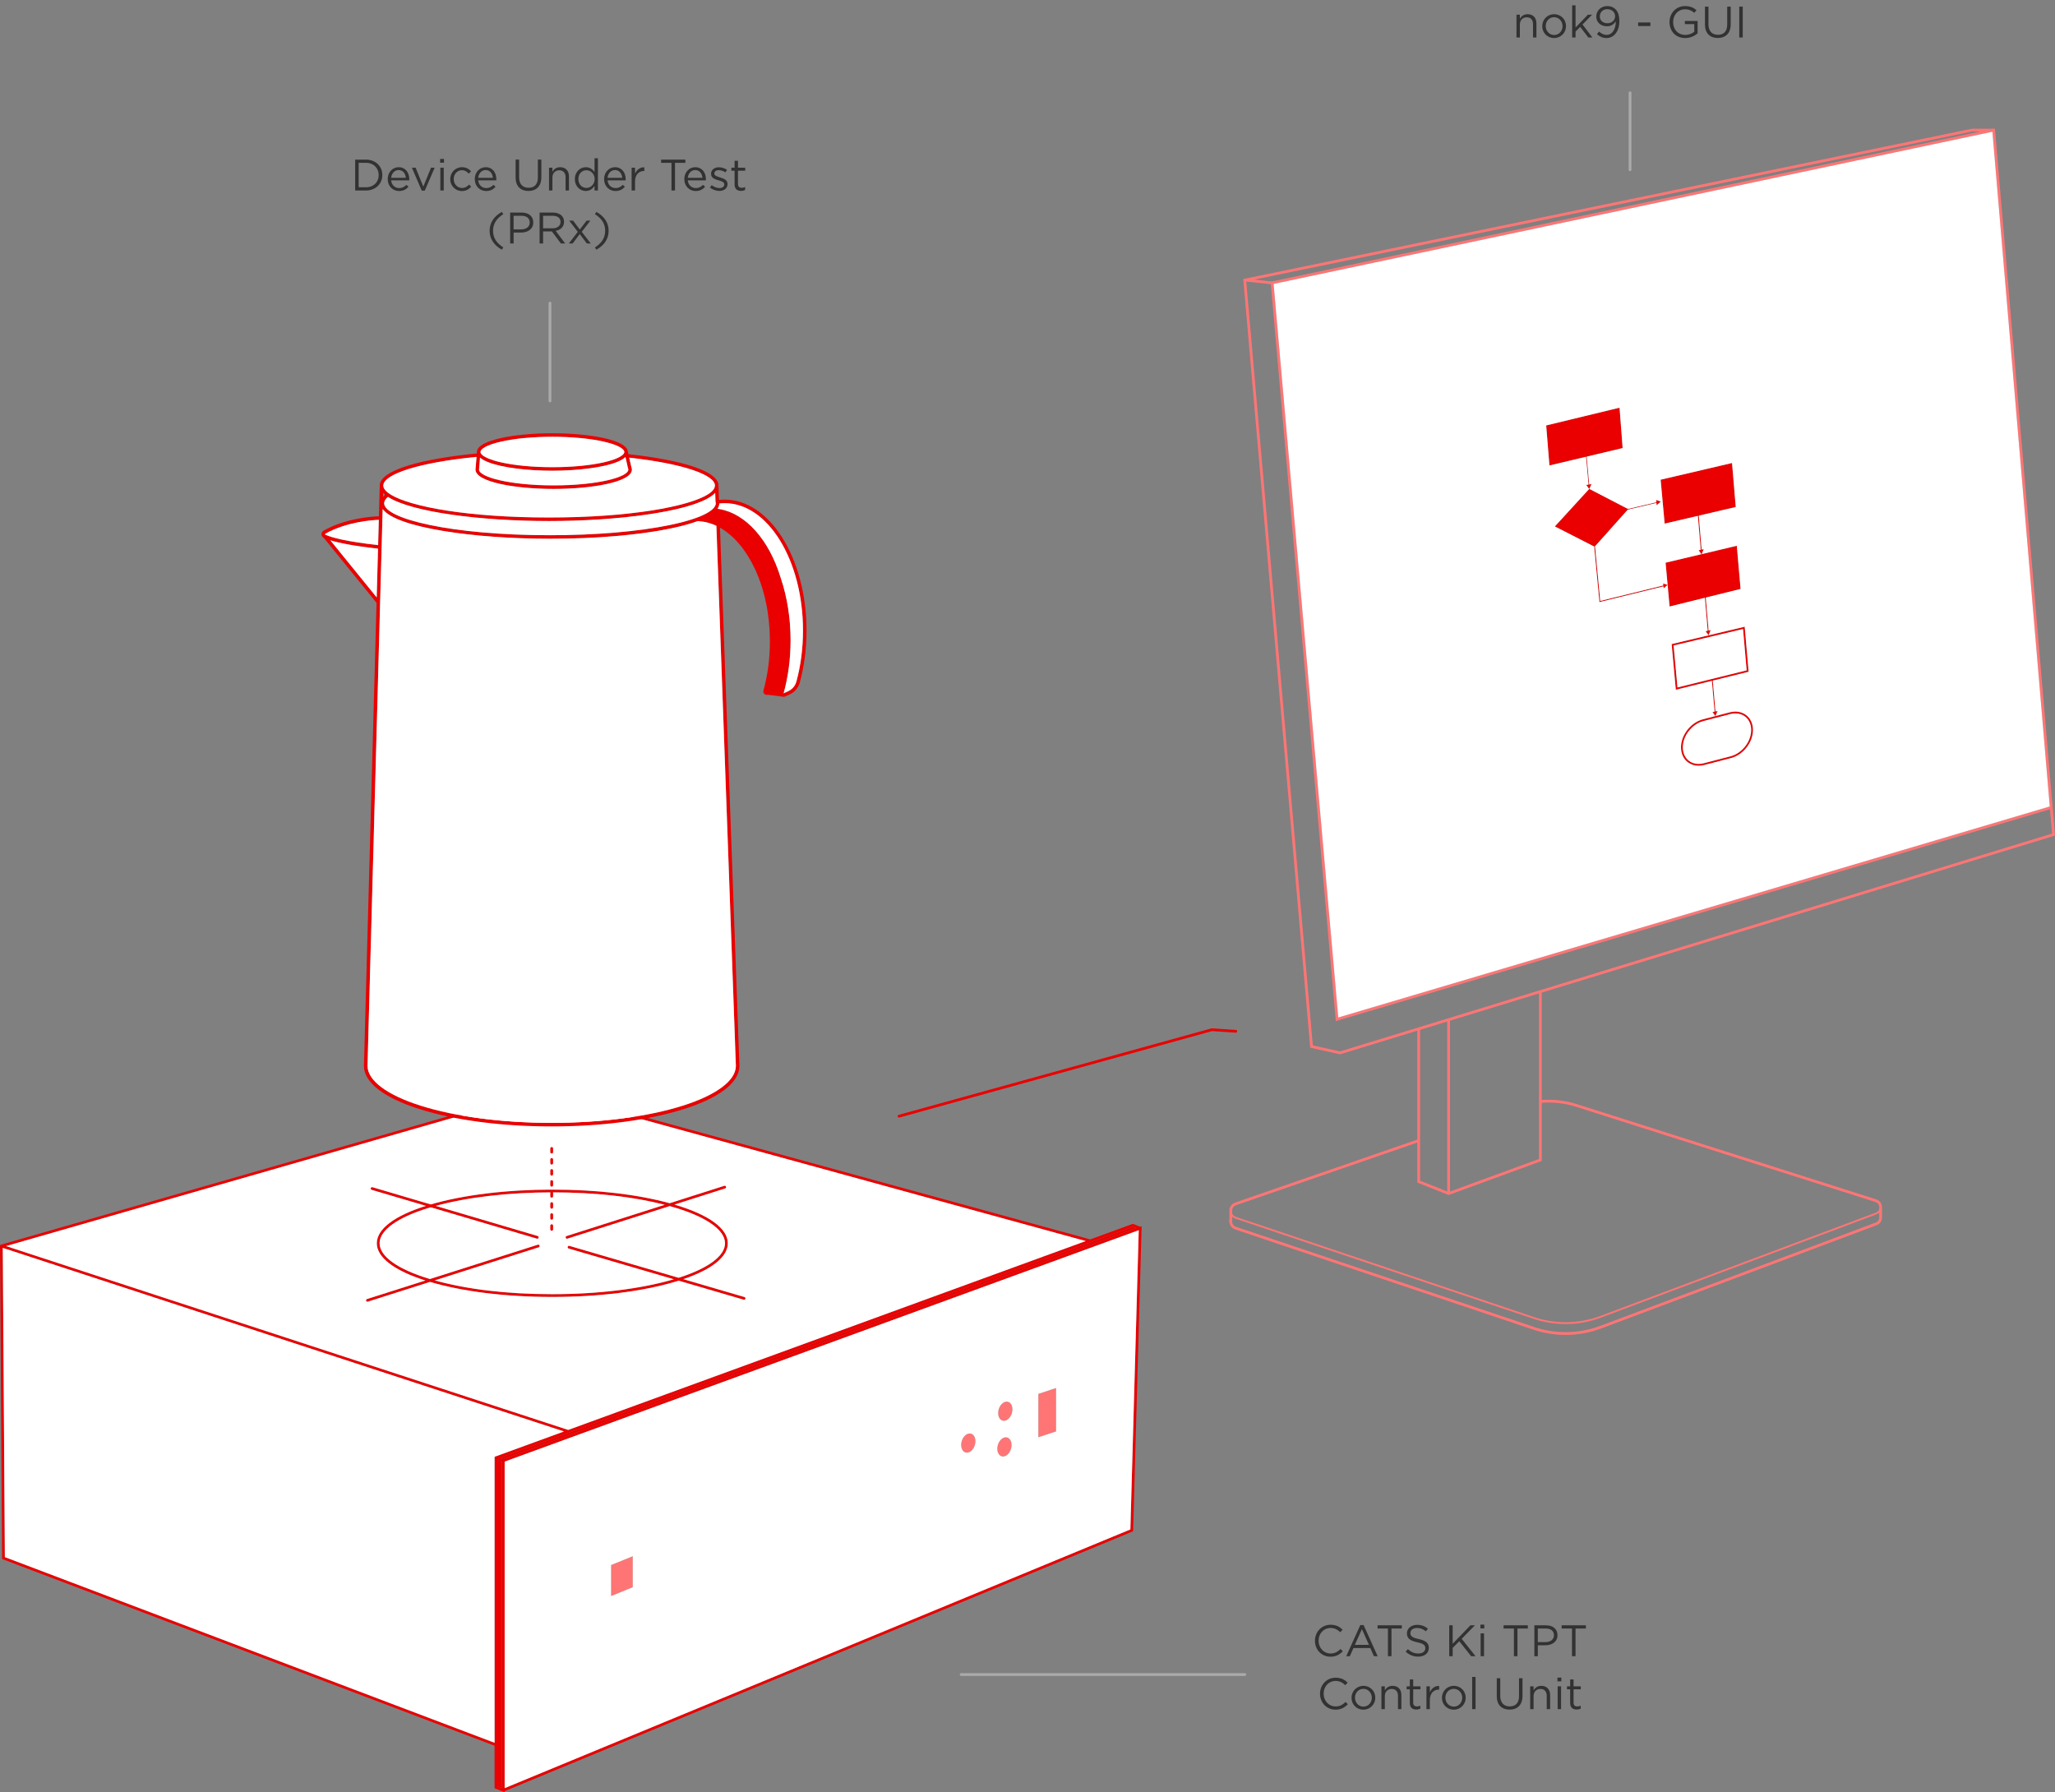 <?xml version="1.0" encoding="UTF-8"?>
<svg id="Layer_2" data-name="Layer 2" xmlns="http://www.w3.org/2000/svg" viewBox="0 0 2235.4 1949.51">
  <rect x="0" y="0" width="2235.4" height="1949.51" fill="#808080" stroke="none"/>
  <g id="Layer_1-2" data-name="Layer 1">
    <polygon points="2231.73 879.77 2229.96 880.29 1453.08 1110.71 1382.4 309.11 1382.17 306.48 1383.45 306.2 1383.47 306.2 2154.33 143 2168.36 140.03 2168.98 142.97 2167.32 143.32 1385.4 308.86 1455.75 1106.79 2229.7 877.24 2230.87 876.89 2231.73 879.77" fill="#ff7575"/>
    <rect x="1574.29" y="1108.76" width="3" height="189.5" fill="#ff7575"/>
    <polygon points="1575.78 1299.86 1541.76 1286.37 1541.76 1119.07 1544.76 1119.07 1544.76 1284.33 1575.82 1296.65 1674.11 1260.73 1674.11 1078.59 1677.11 1078.59 1677.11 1262.83 1575.78 1299.86" fill="#ff7575"/>
    <path d="M2045.68,1314c.41-3.26-1.37-6.75-5.27-7.98l-325.42-103.5c-12.76-4.07-26.17-5.52-39.38-4.36" fill="none" stroke="#ff7575" stroke-miterlimit="10" stroke-width="3"/>
    <path d="M2045.68,1314v11.24c-.29,2.54-1.91,4.95-4.89,6.08l-299.68,112.36c-23.27,8.73-49.06,9.17-72.64,1.24l-324.11-108.91c-3.12-1.05-4.95-3.41-5.49-6-.23-1.08-.23-2.21,0-3.29" fill="none" stroke="#ff7575" stroke-miterlimit="10" stroke-width="3"/>
    <path d="M1338.87,1315.42c-.23,1.08-.23,2.21,0,3.29.31,1.48,1.03,2.88,2.18,4,.86.86,1.97,1.55,3.3,2l324.11,108.91c23.58,7.92,49.37,7.48,72.64-1.24l299.68-112.37c.87-.33,1.62-.77,2.27-1.29,1.53-1.24,2.4-2.95,2.63-4.73" fill="none" stroke="#ff7575" stroke-miterlimit="10" stroke-width="2"/>
    <polygon points="1765.09 487.39 1726.02 496.68 1725.28 496.86 1685.46 506.33 1681.92 462.78 1761.73 443.46 1765.09 487.39" fill="#ea0000"/>
    <polygon points="1888.12 551.51 1847.92 560.9 1846.93 561.14 1810.79 569.58 1806.42 521.8 1884.1 503.64 1888.12 551.51" fill="#ea0000"/>
    <polygon points="1893.38 640.64 1855.52 650 1854.53 650.24 1816.15 659.73 1811.79 612.08 1850.74 602.83 1851.11 602.74 1889.27 593.67 1893.38 640.64" fill="#ea0000"/>
    <path d="M1897.85,681.74l-79.45,18.87,4.54,49.67,39.22-9.69.99-.24,38.99-9.63-4.29-48.98ZM1824.72,747.78l-4.17-45.63,75.51-17.93,3.94,44.97-75.28,18.59Z" fill="#ea0000"/>
    <polygon points="1771.2 553.78 1770.61 554.44 1734.62 594.76 1734.61 594.76 1691.35 572.64 1728.7 531.85 1728.78 531.76 1728.85 531.8 1770.87 553.61 1771.2 553.78" fill="#ea0000"/>
    <path d="M1899.41,777.82c-4.82-3.65-11.16-4.71-17.85-2.97l-15.52,4.03-.07.02-13.54,3.52c-13.43,3.49-24.13,17.4-23.86,31.01.14,6.61,2.79,12.21,7.48,15.76,3.3,2.5,7.32,3.78,11.67,3.78,2,0,4.07-.27,6.18-.82l29.13-7.56c13.43-3.49,24.13-17.4,23.86-31.02-.14-6.61-2.79-12.2-7.48-15.75ZM1882.53,822.65l-29.13,7.57c-6.09,1.58-11.82.65-16.14-2.62-4.19-3.18-6.57-8.22-6.69-14.21-.26-12.74,9.78-25.77,22.36-29.03l29.13-7.57c1.94-.5,3.84-.75,5.67-.75,3.92,0,7.52,1.14,10.47,3.37,4.19,3.18,6.57,8.22,6.69,14.2.26,12.75-9.78,25.77-22.36,29.04Z" fill="#ea0000"/>
    <g>
      <polygon points="1728.79 527.83 1728.05 527.89 1727.98 527.09 1725.28 496.86 1725.22 496.2 1725.97 496.14 1726.02 496.68 1728.71 526.97 1728.79 527.83" fill="#ea0000"/>
      <polygon points="1731.21 526.54 1728.85 531.8 1728.78 531.96 1728.7 531.85 1725.48 527.52 1727.98 527.09 1728.71 526.97 1731.21 526.54" fill="#ea0000"/>
    </g>
    <g>
      <polygon points="1802.7 546.89 1801.84 547.09 1770.61 554.44 1770.07 554.57 1769.9 553.84 1770.87 553.61 1801.77 546.34 1802.53 546.16 1802.7 546.89" fill="#ea0000"/>
      <polygon points="1806.62 545.58 1802.07 549.65 1801.84 547.09 1801.77 546.34 1801.54 543.79 1806.62 545.58" fill="#ea0000"/>
    </g>
    <g>
      <polygon points="1810.3 637.64 1809.47 637.84 1739.85 654.94 1734.13 594.8 1734.61 594.76 1734.62 594.76 1735.13 594.71 1740.73 653.69 1809.35 636.84 1810.06 636.67 1810.3 637.64" fill="#ea0000"/>
      <polygon points="1813.99 636.22 1809.71 640.04 1809.47 637.84 1809.35 636.84 1809.11 634.65 1813.99 636.22" fill="#ea0000"/>
    </g>
    <g>
      <polygon points="1851.09 598.78 1850.09 598.86 1850.02 598.05 1846.93 561.14 1846.77 559.23 1847.77 559.15 1847.92 560.9 1851.01 597.84 1851.09 598.78" fill="#ea0000"/>
      <polygon points="1853.28 597.35 1851.11 602.74 1850.95 603.13 1850.74 602.83 1847.75 598.54 1850.02 598.05 1851.01 597.84 1853.28 597.35" fill="#ea0000"/>
    </g>
    <g>
      <polygon points="1858.68 686.79 1857.68 686.88 1857.61 686.08 1854.53 650.24 1854.36 648.21 1855.36 648.12 1855.52 650 1858.6 685.88 1858.68 686.79" fill="#ea0000"/>
      <polygon points="1860.87 685.4 1858.54 691.04 1855.34 686.56 1857.61 686.08 1858.6 685.88 1860.87 685.4" fill="#ea0000"/>
    </g>
    <g>
      <polygon points="1866.15 774.77 1865.15 774.85 1865.09 774.07 1865.08 774 1862.16 740.59 1862.07 739.51 1863.07 739.42 1863.15 740.35 1866.07 773.86 1866.15 774.77" fill="#ea0000"/>
      <polygon points="1868.34 773.39 1866.04 778.88 1866.01 778.96 1865.97 778.9 1862.81 774.54 1865.09 774.07 1866.07 773.86 1868.34 773.39" fill="#ea0000"/>
    </g>
    <g>
      <path d="M2170.04,140h-25l-791.34,163.26-1.3.27,72.86,836.09,32.44,7.2,84.06-25.72,3-.91,29.53-9.04,3-.92,96.82-29.62,3-.91,557.13-170.45,1.16-.36-65.36-768.89ZM1457.57,1143.72l-29.51-6.56-72.41-830.95-.03-.29,8.64-1.79h.02l781.06-161.13h21.95l.03.32,62.38,733.92.26,3.05,2.25,26.44-774.64,236.99Z" fill="#ff7575"/>
      <path d="M2167.32,143.32l-781.92,165.54,70.35,797.93,773.95-229.55-62.38-733.92ZM1809.71,640.04l-.24-2.2-69.62,17.1-5.72-60.14.48-.04-43.26-22.12,37.35-40.79-3.22-4.33,2.5-.43-2.7-30.23-39.82,9.47-3.54-43.55,79.81-19.32,3.36,43.93-39.07,9.29,2.69,30.29,2.5-.43-2.36,5.26,42.02,21.81,30.9-7.27-.23-2.55,5.08,1.79-4.55,4.07-.23-2.56-31.23,7.35-35.99,40.32.51-.05,5.6,58.98,68.62-16.85-.24-2.19,4.88,1.57-4.28,3.82ZM1811.79,612.08l38.95-9.25-2.99-4.29,2.27-.49-3.09-36.91-36.14,8.44-4.37-47.78,77.68-18.16,4.02,47.87-40.2,9.39,3.09,36.94,2.27-.49-2.17,5.39,38.16-9.07,4.11,46.97-37.86,9.36,3.08,35.88,2.27-.48-2.33,5.64-3.2-4.48,2.27-.48-3.08-35.84-38.38,9.49-4.36-47.65ZM1883.03,824.59l-29.13,7.56c-2.11.55-4.18.82-6.18.82-4.35,0-8.37-1.28-11.67-3.78-4.69-3.55-7.34-9.15-7.48-15.76-.27-13.61,10.43-27.52,23.86-31.01l13.54-3.52-3.16-4.36,2.28-.47v-.07s-2.93-33.41-2.93-33.41l-39.22,9.69-4.54-49.67,79.45-18.87,4.29,48.98-38.99,9.63,2.92,33.51,2.27-.47-2.3,5.49,15.52-4.03c6.69-1.74,13.03-.68,17.85,2.97,4.69,3.55,7.34,9.14,7.48,15.75.27,13.62-10.43,27.53-23.86,31.02Z" fill="#fff"/>
      <path d="M1904.89,793.61c.26,12.75-9.78,25.77-22.36,29.04l-29.13,7.57c-6.09,1.58-11.82.65-16.14-2.62-4.19-3.18-6.57-8.22-6.69-14.21-.26-12.74,9.78-25.77,22.36-29.03l29.13-7.57c1.94-.5,3.84-.75,5.67-.75,3.92,0,7.52,1.14,10.47,3.37,4.19,3.18,6.57,8.22,6.69,14.2Z" fill="#fff"/>
      <polygon points="1900 729.19 1824.72 747.78 1820.55 702.15 1896.06 684.22 1900 729.19" fill="#fff"/>
    </g>
    <path d="M1338.87,1330v-14.58c.53-2.57,2.32-4.91,5.42-5.98l198.97-68.76" fill="none" stroke="#ff7575" stroke-miterlimit="10" stroke-width="3"/>
    <rect x="1368.19" y="292.03" width="3" height="28.38" transform="translate(918.13 1635.1) rotate(-83.83)" fill="#ff7575"/>
    <polygon points="1148.78 1509.82 1148.78 1557.05 1129.5 1563.44 1129.5 1516.2 1148.78 1509.82" fill="#ff7575"/>
    <polygon points="688.31 1692.82 688.31 1726.52 664.76 1736.1 664.76 1702.39 688.31 1692.82" fill="#ff7575"/>
    <path d="M1101.32,1533.02c0,5.66-3.48,11.16-7.76,12.29-4.29,1.13-7.77-2.55-7.77-8.2s3.48-11.16,7.77-12.29c4.28-1.13,7.76,2.54,7.76,8.2Z" fill="#ff7575"/>
    <path d="M1061.06,1567.69c0,5.65-3.47,11.16-7.76,12.28-4.29,1.13-7.77-2.54-7.77-8.2s3.48-11.16,7.77-12.29c4.29-1.12,7.76,2.55,7.76,8.21Z" fill="#ff7575"/>
    <path d="M1100.38,1571.84c0,5.66-3.48,11.16-7.77,12.29s-7.76-2.54-7.76-8.2,3.47-11.16,7.76-12.29c4.29-1.13,7.77,2.54,7.77,8.2Z" fill="#ff7575"/>
    <path d="M735.14,1310.73c-.49-.15-.98-.29-1.48-.43-1.72-.51-3.46-1.01-5.23-1.49-35.03-9.56-80-14.8-127.63-14.8s-96.6,5.71-132.26,16.11c-.7.2-1.4.4-2.09.61-1.06.32-2.11.64-3.14.97-34.47,10.84-53.4,25.23-53.4,40.68s18.7,29.67,52.78,40.49c1.23.39,2.49.78,3.76,1.16.43.13.85.25,1.28.38,35.76,10.55,82.94,16.35,133.07,16.35s98.44-5.94,134.34-16.73c1.04-.31,2.07-.63,3.09-.95,1.73-.54,3.42-1.09,5.06-1.65,31.29-10.63,48.39-24.37,48.39-39.05,0-15.91-20.08-30.7-56.54-41.65ZM738.21,1389.95c-1.29.4-2.6.81-3.93,1.21-.43.13-.86.26-1.3.38-35.48,10.46-82.35,16.22-132.18,16.22s-92.98-5.31-127.9-14.99c-1.76-.49-3.5-.99-5.2-1.5-.13-.03-.25-.07-.38-.11-34.58-10.38-54.41-24.51-54.41-38.78s19.83-28.39,54.41-38.77c.41-.12.83-.25,1.24-.36,1.77-.53,3.56-1.04,5.38-1.54,34.78-9.5,79.48-14.7,126.86-14.7s88.22,4.76,122.3,13.5c1.83.46,3.62.94,5.39,1.43,1.96.54,3.89,1.1,5.79,1.67,34.57,10.38,54.4,24.51,54.4,38.77s-18.33,27.31-50.47,37.57Z" fill="#ea0000"/>
    <path d="M586,1356.78l-113.1,35.99-5.17,1.64-67.61,21.51c-.15.05-.3.07-.45.07-.64,0-1.23-.41-1.43-1.04-.25-.8.19-1.64.98-1.89l63.47-20.19,5.01-1.6,117.39-37.35c.78-.25,1.63.19,1.88.98.25.79-.18,1.63-.97,1.88Z" fill="#ea0000"/>
    <path d="M788.82,1292.73l-55.16,17.57-5.17,1.64-111.25,35.43c-.15.04-.3.07-.45.07-.64,0-1.23-.41-1.43-1.05-.25-.79.18-1.63.97-1.88l106.77-34,5.33-1.7,59.48-18.94c.79-.25,1.63.18,1.88.97.25.79-.18,1.64-.97,1.89Z" fill="#ea0000"/>
    <path d="M585.93,1346.36c-.2.65-.79,1.08-1.44,1.08-.14,0-.28-.02-.43-.07l-115.5-34.12-5.25-1.55-58.99-17.43c-.8-.24-1.25-1.07-1.01-1.87.23-.79,1.07-1.24,1.86-1.01l63.37,18.73,5.4,1.59,110.97,32.79c.8.23,1.25,1.07,1.02,1.86Z" fill="#ea0000"/>
    <path d="M810.86,1412.74c-.19.66-.79,1.08-1.43,1.08-.14,0-.29-.02-.43-.06l-70.77-20.68-5.25-1.54-114.44-33.44c-.8-.23-1.26-1.07-1.02-1.86.23-.8,1.06-1.25,1.86-1.02l118.83,34.73,5.08,1.48,66.56,19.45c.79.23,1.25,1.07,1.01,1.86Z" fill="#ea0000"/>
    <path d="M1240.3,1334.39l-7.97-3.14-46.43,16.94-595.25-163.31-.42-.1L1.23,1353.87l-1.09.35-.02,1.1v.04h-.12l2.31,340.47,535.69,203.1v46.25l10.97,4.33v-1.2l682.69-282.26.9-.37,9.28-331.85-1.54.56ZM590.27,1187.88l590.77,162.09-562.96,205.45L6.61,1355.44l583.66-167.56ZM538,1584.64v311.09L5.29,1693.76l-2.28-336.34,610.51,199.66-74.53,27.2-.99.36ZM545.97,1945.1l-4.97-1.96v-355.24l4.97,1.96v355.24ZM547.5,1587.23l-3.77-1.49,688.56-251.29,3.76,1.49-688.55,251.29ZM1229.62,1663.65l-680.65,281.41v-355.17l689.75-251.73-9.1,325.49Z" fill="#ea0000"/>
    <polygon points="1236.05 1335.94 547.5 1587.23 543.73 1585.74 1232.29 1334.45 1236.05 1335.94" fill="#ea0000"/>
    <polygon points="545.97 1589.86 545.97 1945.1 541 1943.14 541 1587.9 545.97 1589.86" fill="#ea0000"/>
    <path d="M548.97,1589.89v355.17l680.65-281.41,9.1-325.49-689.75,251.73ZM688.31,1726.52l-23.55,9.58v-33.71l23.55-9.57v33.7ZM1053.3,1579.97c-4.29,1.13-7.77-2.54-7.77-8.2s3.48-11.16,7.77-12.29c4.29-1.12,7.76,2.55,7.76,8.21s-3.47,11.16-7.76,12.28ZM1092.61,1584.13c-4.29,1.13-7.76-2.54-7.76-8.2s3.47-11.16,7.76-12.29c4.29-1.13,7.77,2.54,7.77,8.2s-3.48,11.16-7.77,12.29ZM1093.56,1545.31c-4.29,1.13-7.77-2.55-7.77-8.2s3.48-11.16,7.77-12.29c4.28-1.13,7.76,2.54,7.76,8.2s-3.48,11.16-7.76,12.29ZM1148.78,1557.05l-19.28,6.39v-47.24l19.28-6.38v47.23Z" fill="#fff"/>
    <polygon points="613.52 1557.08 538.99 1584.28 538 1584.64 538 1895.73 5.29 1693.76 3.01 1357.42 613.52 1557.08" fill="#fff"/>
    <path d="M590.27,1187.88L6.61,1355.44l611.47,199.98,562.96-205.45-590.77-162.09ZM809.43,1413.82c-.14,0-.29-.02-.43-.06l-70.77-20.68c-1.02.32-2.05.64-3.09.95-35.9,10.79-83.61,16.73-134.34,16.73s-97.31-5.8-133.07-16.35l-67.61,21.51c-.15.05-.3.07-.45.07-.64,0-1.23-.41-1.43-1.04-.25-.8.19-1.64.98-1.89l63.47-20.19c-34.08-10.82-52.78-25.14-52.78-40.49s18.93-29.84,53.4-40.68l-58.99-17.43c-.8-.24-1.25-1.07-1.01-1.87.23-.79,1.07-1.24,1.86-1.01l63.37,18.73c35.66-10.4,82.51-16.11,132.26-16.11s92.6,5.24,127.63,14.8l59.48-18.94c.79-.25,1.63.18,1.88.97.25.79-.18,1.64-.97,1.89l-55.16,17.57c.5.14.99.28,1.48.43,36.46,10.95,56.54,25.74,56.54,41.65,0,14.68-17.1,28.42-48.39,39.05l66.56,19.45c.79.23,1.25,1.07,1.01,1.86-.19.66-.79,1.08-1.43,1.08Z" fill="#fff"/>
    <path d="M788.68,1352.38c0,13.72-18.33,27.31-50.47,37.57l-118.83-34.73c-.8-.23-1.63.22-1.86,1.02-.24.79.22,1.63,1.02,1.86l114.44,33.44c-35.48,10.46-82.35,16.22-132.18,16.22s-92.98-5.31-127.9-14.99l113.1-35.99c.79-.25,1.22-1.09.97-1.88-.25-.79-1.1-1.23-1.88-.98l-117.39,37.35c-.13-.03-.25-.07-.38-.11-34.58-10.38-54.41-24.51-54.41-38.78s19.83-28.39,54.41-38.77c.41-.12.83-.25,1.24-.36l115.5,34.12c.15.05.29.07.43.07.65,0,1.24-.43,1.44-1.08.23-.79-.22-1.63-1.02-1.86l-110.97-32.79c34.78-9.5,79.48-14.7,126.86-14.7s88.22,4.76,122.3,13.5l-106.77,34c-.79.25-1.22,1.09-.97,1.88.2.64.79,1.05,1.43,1.05.15,0,.3-.03.45-.07l111.25-35.43c1.96.54,3.89,1.1,5.79,1.67,34.57,10.38,54.4,24.51,54.4,38.77Z" fill="#fff"/>
    <path d="M680.34,497.13c-.09.08-.18.17-.27.26.12.01.22.03.33.04l-.06-.29Z" fill="#ea0000"/>
    <polygon points="413.04 653.87 410.07 656.29 409.62 655.73 409.78 649.85 413.04 653.87" fill="#ea0000"/>
    <path d="M778.47,546.06h-.13v-.45c.03.12.06.23.09.32.01.05.03.09.04.13Z" fill="#ea0000"/>
    <g>
      <path d="M354.68,581.98c-.28-.12-.55-.24-.79-.35-.26-.12-.32-.33-.33-.5,0-.09.01-.24.13-.38l1,1.23Z" fill="#ea0000"/>
      <polygon points="413.04 653.87 410.07 656.29 409.62 655.73 409.78 649.85 413.04 653.87" fill="#ea0000"/>
    </g>
    <g>
      <path d="M788.3,543.46c-2.07,0-4.15.12-6.2.35l-.56-15.62v-.06c-.12-16.24-42.59-28.08-97.97-34.09l-.6-2.63c-.54-13.07-42.54-20.13-82.08-20.13s-81.77,7.08-82.09,20.22v.17s-.14,1.6-.14,1.6c-59.04,5.72-105.47,17.89-105.56,34.87v.05l-.91,33.4c-7.54.24-36.07,2.05-60.22,15.67-1.46.82-2.32,2.37-2.24,4.05.06,1.66,1.05,3.12,2.55,3.83h.01l57.34,70.61.15-5.88-50.43-62.12c9.01,2.78,24.69,6.06,51.87,9.07l-1.45,53.05,3.26,4.02-2.97,2.42-.45-.56-13.68,502.58-.03.99v.12c0,17.98,21.51,34.68,60.59,47.02,38.39,12.13,89.39,18.81,143.61,18.81s105.23-6.68,143.62-18.81c39.07-12.34,60.59-29.04,60.59-47.02v-.12l-.05-1.33v-.23s-11.72-324.44-11.72-324.44l-9.37-259.34c14.97,8.4,28.39,24.19,38.02,44.84,10.67,22.87,16.3,50.14,16.3,78.89,0,18.62-2.37,36.61-7.03,53.47-.37,1.42.09,2.88,1.2,3.83.69.58,1.54.88,2.41.88.36,0,.72-.05,1.08-.15l15.92,2.01h.01c.42.15.86.23,1.31.23.54,0,1.08-.13,1.6-.35l4.94-2.24c5.51-2.48,9.57-7.27,11.13-13.11,4.8-17.84,7.25-36.83,7.25-56.42,0-78.52-39.94-142.39-89.02-142.39ZM411.33,592.95c-35.84-3.97-50.72-8.44-56.65-10.97-.28-.12-.55-.24-.79-.35-.26-.12-.32-.33-.33-.5,0-.09.01-.24.13-.38.04-.05.1-.1.18-.15,22.87-12.92,50.67-14.87,58.22-15.16l-.76,27.52ZM778.07,538.55l.26,7.06c.04.12.08.23.1.32.01.05.03.09.04.13.03.1.04.19.05.23.08.42.12.81.12,1.17,0,.38-.04.79-.14,1.22-.35,1.6-1.4,3.27-3.11,4.92-.4.38-.81.77-1.27,1.14-2.97,2.43-7.3,4.83-12.87,7.09l-.68.28c-6.22,2.48-13.91,4.84-22.86,6.99-2.57.63-5.38,1.26-8.57,1.92-34.56,7.2-81.05,11.18-130.89,11.18-107.89,0-180.38-17.97-180.38-34.74,0-2.27,1.4-4.6,4.15-6.97,25.47,16.67,101.41,26.28,175.3,26.28s151.93-9.87,176.32-26.97c1.14-.78,2.16-1.6,3.07-2.43.45-.42.87-.83,1.27-1.26l.09,2.45ZM522.63,491.66c0-2.96,5.78-7.45,22-11.18,15.01-3.46,34.98-5.37,56.26-5.37s41.24,1.91,56.25,5.37c16.22,3.73,22,8.22,22,11.18,0,.56-.22,1.19-.67,1.86-.7,1.02-2.01,2.14-4.02,3.3-.81.47-1.73.95-2.79,1.41-1.6.74-3.5,1.47-5.71,2.19-2.51.83-5.43,1.63-8.81,2.42-15.01,3.46-34.98,5.35-56.25,5.35s-41.26-1.9-56.26-5.35c-2.8-.64-5.29-1.32-7.49-2-2.2-.69-4.11-1.37-5.76-2.05-2.05-.85-3.69-1.7-4.97-2.54-1.88-1.19-3-2.36-3.48-3.39-.18-.37-.27-.73-.29-1.06v-.14ZM521.09,510.79c0-.18.01-.35.05-.53l.53-6.57.47-5.89c1.2,1.02,2.71,2.01,4.49,2.95,1.37.73,2.89,1.42,4.57,2.06,15.47,6.04,43.13,9.22,69.68,9.22s55.82-3.37,71-9.76c1.66-.7,3.17-1.43,4.51-2.22,1.45-.85,2.69-1.74,3.68-2.68.09-.09.18-.18.27-.26l.06.29,1.23,5.38,1.47,6.44c.27.51.4,1.04.4,1.55,0,.05,0,.12-.01.17-.44,8.11-33.66,17.04-81.19,17.04s-80.79-8.96-81.21-17.06v-.15ZM416.94,528.18c0-12.24,38.61-25.12,101.43-31.18l-1.04,12.83-.06.81s-.01.1-.01.15c0,13.68,43.82,21.05,85.05,21.05s85.05-7.38,85.05-21.05c0-.87-.18-1.73-.54-2.55l-2.37-10.4c57.98,6.35,93.26,18.62,93.26,30.33v.06c-.03,2.28-1.4,4.6-4.02,6.88-.93.82-2.05,1.64-3.3,2.43-20.94,13.47-85.28,25.37-173.06,25.37s-150.25-11.56-172.12-24.78c-1.28-.77-2.42-1.55-3.41-2.33-3.16-2.51-4.83-5.06-4.85-7.58v-.05ZM416.72,536.17c.63.68,1.34,1.34,2.14,2-.87.81-1.63,1.61-2.25,2.45l.12-4.44ZM788.47,826.32l11.52,319.31.45,12.52c.04.42.05.83.05,1.25v.06c-.05,15.9-21.15,31.68-57.9,43.29-38.03,12.01-88.62,18.63-142.47,18.63s-104.42-6.62-142.45-18.63c-36.76-11.61-57.85-27.39-57.9-43.31v-.05l.03-.96.35-12.61,16.11-592.09c14.65,20.33,99.61,32.29,182.01,32.29,50.09,0,96.87-4,131.68-11.26,3.23-.69,6.07-1.33,8.67-1.96,7.72-1.84,14.55-3.87,20.33-5.98l2.15.17c1.63.15,3.27.36,4.85.64,4.48.81,8.96,2.24,13.33,4.3l9.19,254.37ZM866.36,741.27c-1.27,4.72-4.55,8.58-9,10.6l-4.94,2.27c5.02-18.22,7.57-37.62,7.57-57.63,0-23.66-3.69-47.08-10.68-67.71,0-.03-.01-.08-.04-.13,0-.04-.01-.06-.04-.1-.03-.1-.06-.19-.09-.29-12.66-41.39-38.11-69.75-66.68-74.54-.52-.09-1.05-.17-1.57-.24-.13-.03-.24-.04-.37-.05.87-1.29,1.45-2.61,1.74-3.94.01-.09.04-.12.05-.17v-.1c.1-.54.15-1.08.17-1.59,1.92-.23,3.87-.33,5.83-.33,46.97,0,85.18,62.15,85.18,138.55,0,19.26-2.39,37.9-7.12,55.42Z" fill="#ea0000"/>
      <path d="M873.48,685.85c0,19.26-2.39,37.9-7.12,55.42-1.27,4.72-4.55,8.58-9,10.6l-4.94,2.27c5.02-18.22,7.57-37.62,7.57-57.63,0-23.66-3.69-47.08-10.68-67.71,0-.03-.01-.08-.04-.13,0-.04-.01-.06-.04-.1-.03-.1-.06-.19-.09-.29-12.66-41.39-38.11-69.75-66.68-74.54-.52-.09-1.05-.17-1.57-.24-.13-.03-.24-.04-.37-.05.87-1.29,1.45-2.61,1.74-3.94.01-.09.04-.12.05-.17v-.1c.1-.54.15-1.08.17-1.59,1.92-.23,3.87-.33,5.83-.33,46.97,0,85.18,62.15,85.18,138.55Z" fill="#fff"/>
      <path d="M679.14,491.66c0,.56-.22,1.19-.67,1.86-.7,1.02-2.01,2.14-4.02,3.3-.81.47-1.73.95-2.79,1.41-1.6.74-3.5,1.47-5.71,2.19-2.51.83-5.43,1.63-8.81,2.42-15.01,3.46-34.98,5.35-56.25,5.35s-41.26-1.9-56.26-5.35c-2.8-.64-5.29-1.32-7.49-2-2.2-.69-4.11-1.37-5.76-2.05-2.05-.85-3.69-1.7-4.97-2.54-1.88-1.19-3-2.36-3.48-3.39-.18-.37-.27-.73-.29-1.06v-.14c0-2.96,5.78-7.45,22-11.18,15.01-3.46,34.98-5.37,56.26-5.37s41.24,1.91,56.25,5.37c16.22,3.73,22,8.22,22,11.18Z" fill="#fff"/>
      <path d="M683.51,510.79c0,.05,0,.12-.01.17-.44,8.11-33.66,17.04-81.19,17.04s-80.79-8.96-81.21-17.06v-.15c0-.18.01-.35.05-.53l.53-6.57.47-5.89c1.2,1.02,2.71,2.01,4.49,2.95,1.37.73,2.89,1.42,4.57,2.06,15.47,6.04,43.13,9.22,69.68,9.22s55.82-3.37,71-9.76c1.66-.7,3.17-1.43,4.51-2.22,1.45-.85,2.69-1.74,3.68-2.68.09-.09.18-.18.27-.26l.06.29,1.23,5.38,1.47,6.44c.27.51.4,1.04.4,1.55Z" fill="#fff"/>
      <path d="M777.7,528.18v.06c-.03,2.28-1.4,4.6-4.02,6.88-.93.82-2.05,1.64-3.3,2.43-20.94,13.47-85.28,25.37-173.06,25.37s-150.25-11.56-172.12-24.78c-1.28-.77-2.42-1.55-3.41-2.33-3.16-2.51-4.83-5.06-4.85-7.58v-.05c0-12.24,38.61-25.12,101.43-31.18l-1.04,12.83-.06.81s-.01.1-.01.15c0,13.68,43.82,21.05,85.05,21.05s85.05-7.38,85.05-21.05c0-.87-.18-1.73-.54-2.55l-2.37-10.4c57.98,6.35,93.26,18.62,93.26,30.33Z" fill="#fff"/>
      <path d="M778.63,547.45c0,.38-.04.79-.14,1.22-.35,1.6-1.4,3.27-3.11,4.92-.4.38-.81.77-1.27,1.14-2.97,2.43-7.3,4.83-12.87,7.09l-.68.28c-6.22,2.48-13.91,4.84-22.86,6.99-2.57.63-5.38,1.26-8.57,1.92-34.56,7.2-81.05,11.18-130.89,11.18-107.89,0-180.38-17.97-180.38-34.74,0-2.27,1.4-4.6,4.15-6.97,25.47,16.67,101.41,26.28,175.3,26.28s151.93-9.87,176.32-26.97c1.14-.78,2.16-1.6,3.07-2.43.45-.42.87-.83,1.27-1.26l.09,2.45.26,7.06c.04.12.08.23.1.32.01.05.03.09.04.13.03.1.04.19.05.23.08.42.12.81.12,1.17Z" fill="#fff"/>
      <path d="M412.08,565.43l-.76,27.52c-35.84-3.97-50.72-8.44-56.65-10.97-.28-.12-.55-.24-.79-.35-.26-.12-.32-.33-.33-.5,0-.09.01-.24.13-.38.04-.05.1-.1.18-.15,22.87-12.92,50.67-14.87,58.22-15.16Z" fill="#fff"/>
      <path d="M411.23,596.8l-1.45,53.05-50.43-62.12c9.01,2.78,24.69,6.06,51.87,9.07Z" fill="#fff"/>
      <path d="M800.49,1159.41v.06c-.05,15.9-21.15,31.68-57.9,43.29-38.03,12.01-88.62,18.63-142.47,18.63s-104.42-6.62-142.45-18.63c-36.76-11.61-57.85-27.39-57.9-43.31v-.05l.03-.96.35-12.61,16.11-592.09c14.65,20.33,99.61,32.29,182.01,32.29,50.09,0,96.87-4,131.68-11.26,3.23-.69,6.07-1.33,8.67-1.96,7.72-1.84,14.55-3.87,20.33-5.98l2.15.17c1.63.15,3.27.36,4.85.64,4.48.81,8.96,2.24,13.33,4.3l9.19,254.37,11.52,319.31.45,12.52.05,1.25Z" fill="#fff"/>
    </g>
    <path d="M521.14,510.27l-.05.61v-.09c0-.18.01-.35.05-.53Z" fill="#ea0000"/>
    <line x1="600.13" y1="1337.24" x2="600.13" y2="1245.42" fill="none" stroke="#ea0000" stroke-dasharray="4 8" stroke-linecap="round" stroke-miterlimit="10" stroke-width="3"/>
    <line x1="1045.53" y1="1821.5" x2="1354.08" y2="1821.51" fill="none" stroke="#aaa" stroke-linecap="round" stroke-linejoin="round" stroke-width="3"/>
    <g>
      <rect x="330.1" y="172.18" width="534.43" height="108.68" fill="none"/>
      <path d="M386.36,173.62h11.67c10.56,0,17.86,7.25,17.86,16.71v.1c0,9.46-7.3,16.8-17.86,16.8h-11.67v-33.6ZM390.15,177.12v26.59h7.87c8.5,0,13.92-5.76,13.92-13.2v-.1c0-7.44-5.42-13.3-13.92-13.3h-7.87Z" fill="#323232"/>
      <path d="M421.74,194.88v-.1c0-7.15,5.04-12.91,11.91-12.91,7.34,0,11.57,5.86,11.57,13.1,0,.48,0,.77-.05,1.2h-19.68c.53,5.38,4.32,8.4,8.74,8.4,3.41,0,5.81-1.39,7.83-3.5l2.3,2.06c-2.5,2.78-5.52,4.66-10.22,4.66-6.82,0-12.39-5.23-12.39-12.91ZM441.47,193.44c-.38-4.51-2.98-8.45-7.92-8.45-4.32,0-7.58,3.6-8.06,8.45h15.99Z" fill="#323232"/>
      <path d="M448.04,182.4h4.08l8.35,20.59,8.4-20.59h3.98l-10.8,25.01h-3.26l-10.75-25.01Z" fill="#323232"/>
      <path d="M478.76,172.9h4.22v4.08h-4.22v-4.08ZM479,182.4h3.7v24.82h-3.7v-24.82Z" fill="#323232"/>
      <path d="M489.75,194.93v-.1c0-7.01,5.47-12.96,12.72-12.96,4.7,0,7.63,1.97,9.94,4.42l-2.45,2.59c-1.97-2.06-4.18-3.74-7.54-3.74-5.04,0-8.88,4.27-8.88,9.6v.1c0,5.38,3.94,9.65,9.12,9.65,3.17,0,5.62-1.58,7.58-3.7l2.35,2.21c-2.5,2.78-5.47,4.8-10.13,4.8-7.25,0-12.72-5.9-12.72-12.87Z" fill="#323232"/>
      <path d="M516.44,194.88v-.1c0-7.15,5.04-12.91,11.91-12.91,7.34,0,11.57,5.86,11.57,13.1,0,.48,0,.77-.05,1.2h-19.68c.53,5.38,4.32,8.4,8.74,8.4,3.41,0,5.81-1.39,7.83-3.5l2.3,2.06c-2.5,2.78-5.52,4.66-10.22,4.66-6.82,0-12.39-5.23-12.39-12.91ZM536.17,193.44c-.38-4.51-2.98-8.45-7.92-8.45-4.32,0-7.58,3.6-8.06,8.45h15.99Z" fill="#323232"/>
      <path d="M560.89,193.15v-19.54h3.79v19.3c0,7.25,3.89,11.33,10.27,11.33s10.13-3.74,10.13-11.09v-19.54h3.79v19.25c0,9.79-5.62,14.88-14.02,14.88s-13.97-5.09-13.97-14.59Z" fill="#323232"/>
      <path d="M597.22,182.4h3.7v4.32c1.63-2.69,4.22-4.85,8.5-4.85,6,0,9.5,4.03,9.5,9.94v15.41h-3.7v-14.5c0-4.61-2.5-7.49-6.86-7.49s-7.44,3.12-7.44,7.78v14.21h-3.7v-24.82Z" fill="#323232"/>
      <path d="M625.35,194.88v-.1c0-8.11,5.9-12.91,11.86-12.91,4.61,0,7.58,2.5,9.5,5.28v-14.98h3.7v35.04h-3.7v-4.99c-2.02,2.98-4.94,5.52-9.5,5.52-5.95,0-11.86-4.71-11.86-12.87ZM646.86,194.83v-.1c0-5.71-4.37-9.55-8.98-9.55s-8.74,3.55-8.74,9.55v.1c0,5.86,4.08,9.6,8.74,9.6s8.98-3.89,8.98-9.6Z" fill="#323232"/>
      <path d="M657.13,194.88v-.1c0-7.15,5.04-12.91,11.91-12.91,7.34,0,11.57,5.86,11.57,13.1,0,.48,0,.77-.05,1.2h-19.68c.53,5.38,4.32,8.4,8.74,8.4,3.41,0,5.81-1.39,7.83-3.5l2.3,2.06c-2.5,2.78-5.52,4.66-10.22,4.66-6.82,0-12.39-5.23-12.39-12.91ZM676.86,193.44c-.38-4.51-2.98-8.45-7.92-8.45-4.32,0-7.58,3.6-8.06,8.45h15.99Z" fill="#323232"/>
      <path d="M687.08,182.4h3.7v6.48c1.82-4.13,5.42-7.1,10.13-6.91v3.98h-.29c-5.42,0-9.84,3.89-9.84,11.38v9.89h-3.7v-24.82Z" fill="#323232"/>
      <path d="M730.42,177.12h-11.28v-3.5h26.4v3.5h-11.28v30.1h-3.84v-30.1Z" fill="#323232"/>
      <path d="M744.39,194.88v-.1c0-7.15,5.04-12.91,11.91-12.91,7.34,0,11.57,5.86,11.57,13.1,0,.48,0,.77-.05,1.2h-19.68c.53,5.38,4.32,8.4,8.74,8.4,3.41,0,5.81-1.39,7.83-3.5l2.3,2.06c-2.5,2.78-5.52,4.66-10.22,4.66-6.82,0-12.39-5.23-12.39-12.91ZM764.12,193.44c-.38-4.51-2.98-8.45-7.92-8.45-4.32,0-7.58,3.6-8.06,8.45h15.99Z" fill="#323232"/>
      <path d="M772.28,204.05l1.87-2.64c2.69,2.02,5.66,3.17,8.59,3.17s5.14-1.54,5.14-3.94v-.1c0-2.5-2.93-3.46-6.19-4.37-3.89-1.1-8.21-2.45-8.21-7.01v-.1c0-4.27,3.55-7.1,8.45-7.1,3.02,0,6.38,1.06,8.93,2.74l-1.68,2.78c-2.3-1.49-4.94-2.4-7.34-2.4-2.93,0-4.8,1.54-4.8,3.6v.1c0,2.35,3.07,3.26,6.38,4.27,3.84,1.15,7.97,2.64,7.97,7.1v.1c0,4.71-3.89,7.44-8.83,7.44-3.55,0-7.49-1.39-10.27-3.65Z" fill="#323232"/>
      <path d="M799.06,200.64v-14.98h-3.46v-3.26h3.46v-7.49h3.7v7.49h7.87v3.26h-7.87v14.5c0,3.02,1.68,4.13,4.18,4.13,1.25,0,2.3-.24,3.6-.86v3.17c-1.3.67-2.69,1.06-4.46,1.06-3.98,0-7.01-1.97-7.01-7.01Z" fill="#323232"/>
      <path d="M532.59,251.04c0-8.83,4.75-15.75,13.3-20.55l1.58,2.45c-7.3,4.66-11.14,10.42-11.14,18.1s3.84,13.44,11.14,18.1l-1.58,2.45c-8.54-4.8-13.3-11.71-13.3-20.55Z" fill="#323232"/>
      <path d="M554.91,231.22h12.58c7.58,0,12.58,4.03,12.58,10.66v.1c0,7.25-6.05,10.99-13.2,10.99h-8.16v11.86h-3.79v-33.6ZM567.01,249.51c5.57,0,9.22-2.98,9.22-7.39v-.1c0-4.8-3.6-7.3-9.03-7.3h-8.5v14.79h8.3Z" fill="#323232"/>
      <path d="M586.97,231.22h14.45c4.13,0,7.44,1.25,9.55,3.36,1.63,1.63,2.59,3.98,2.59,6.62v.1c0,5.57-3.84,8.83-9.12,9.79l10.32,13.73h-4.66l-9.75-13.06h-9.6v13.06h-3.79v-33.6ZM601.09,248.35c5.04,0,8.64-2.59,8.64-6.91v-.1c0-4.13-3.17-6.62-8.59-6.62h-10.37v13.63h10.32Z" fill="#323232"/>
      <path d="M630.7,249.7l7.39-9.7h4.13l-9.41,12.15,9.79,12.67h-4.27l-7.68-10.22-7.73,10.22h-4.13l9.7-12.62-9.31-12.19h4.22l7.3,9.7Z" fill="#323232"/>
      <path d="M647.17,269.14c7.3-4.66,11.14-10.42,11.14-18.1s-3.84-13.44-11.14-18.1l1.58-2.45c8.54,4.8,13.3,11.71,13.3,20.55s-4.75,15.75-13.3,20.55l-1.58-2.45Z" fill="#323232"/>
    </g>
    <line x1="598.25" y1="329.69" x2="598.25" y2="436.17" fill="none" stroke="#aaa" stroke-linecap="round" stroke-linejoin="round" stroke-width="3"/>
    <g>
      <rect x="1505.93" y="5.76" width="534.43" height="108.68" fill="none"/>
      <path d="M1649.6,15.98h3.7v4.32c1.63-2.69,4.22-4.85,8.5-4.85,6,0,9.5,4.03,9.5,9.94v15.41h-3.7v-14.5c0-4.61-2.5-7.49-6.86-7.49s-7.44,3.12-7.44,7.78v14.21h-3.7V15.98Z" fill="#323232"/>
      <path d="M1677.63,28.51v-.1c0-7.01,5.47-12.96,12.96-12.96s12.91,5.86,12.91,12.86v.1c0,7.01-5.52,12.96-13.01,12.96s-12.87-5.86-12.87-12.87ZM1699.71,28.51v-.1c0-5.33-3.98-9.7-9.22-9.7s-9.07,4.37-9.07,9.6v.1c0,5.33,3.94,9.65,9.17,9.65s9.12-4.32,9.12-9.55Z" fill="#323232"/>
      <path d="M1710.17,5.76h3.7v24.19l13.39-13.97h4.61l-10.42,10.66,10.75,14.16h-4.42l-8.88-11.57-5.04,5.09v6.48h-3.7V5.76Z" fill="#323232"/>
      <path d="M1757.6,23.9v-.67c-2.11,3.26-5.18,5.33-9.5,5.33-6.91,0-11.71-4.37-11.71-10.42v-.1c0-6.38,4.94-11.42,12.1-11.42,3.84,0,6.67,1.3,8.83,3.46,2.54,2.54,4.18,6.29,4.18,13.01v.1c0,10.66-5.67,18.19-13.97,18.19-4.37,0-7.54-1.78-10.37-4.13l2.21-2.93c2.74,2.4,5.28,3.6,8.26,3.6,6.48,0,9.99-6.77,9.99-14.02ZM1756.88,17.71v-.1c0-4.27-3.5-7.63-8.54-7.63s-8.06,3.7-8.06,7.87v.1c0,4.27,3.36,7.34,8.26,7.34,5.14,0,8.35-3.75,8.35-7.58Z" fill="#323232"/>
      <path d="M1781.93,24.43h13.35v3.89h-13.35v-3.89Z" fill="#323232"/>
      <path d="M1816.06,24.09v-.1c0-9.22,6.77-17.38,16.85-17.38,5.67,0,9.17,1.63,12.53,4.46l-2.45,2.88c-2.59-2.26-5.47-3.84-10.22-3.84-7.44,0-12.77,6.29-12.77,13.78v.1c0,8.02,5.14,13.97,13.3,13.97,3.84,0,7.39-1.49,9.7-3.36v-8.35h-10.22v-3.41h13.87v13.39c-3.12,2.78-7.82,5.14-13.49,5.14-10.56,0-17.09-7.68-17.09-17.28Z" fill="#323232"/>
      <path d="M1854.65,26.73V7.2h3.79v19.3c0,7.25,3.89,11.33,10.27,11.33s10.13-3.74,10.13-11.09V7.2h3.79v19.25c0,9.79-5.62,14.88-14.02,14.88s-13.97-5.09-13.97-14.59Z" fill="#323232"/>
      <path d="M1891.95,7.2h3.79v33.6h-3.79V7.2Z" fill="#323232"/>
    </g>
    <line x1="1773.15" y1="100.94" x2="1773.15" y2="184.68" fill="none" stroke="#aaa" stroke-linecap="round" stroke-linejoin="round" stroke-width="3"/>
    <g>
      <rect x="1288.65" y="1766.5" width="577.29" height="110.01" fill="none"/>
      <path d="M1430.39,1784.83v-.1c0-9.5,7.1-17.38,16.99-17.38,6.1,0,9.75,2.16,13.11,5.33l-2.59,2.78c-2.83-2.69-6-4.61-10.56-4.61-7.44,0-13.01,6.05-13.01,13.78v.1c0,7.78,5.62,13.87,13.01,13.87,4.61,0,7.63-1.78,10.85-4.85l2.5,2.45c-3.5,3.55-7.34,5.9-13.44,5.9-9.7,0-16.85-7.63-16.85-17.28Z" fill="#323232"/>
      <path d="M1479.74,1767.7h3.55l15.31,33.84h-4.08l-3.94-8.88h-18.29l-3.98,8.88h-3.89l15.31-33.84ZM1489.1,1789.2l-7.63-17.09-7.68,17.09h15.31Z" fill="#323232"/>
      <path d="M1509.78,1771.44h-11.28v-3.5h26.4v3.5h-11.28v30.1h-3.84v-30.1Z" fill="#323232"/>
      <path d="M1529.08,1796.64l2.35-2.78c3.5,3.17,6.86,4.75,11.52,4.75s7.49-2.4,7.49-5.71v-.1c0-3.12-1.68-4.9-8.74-6.38-7.73-1.68-11.28-4.18-11.28-9.7v-.1c0-5.28,4.66-9.17,11.04-9.17,4.9,0,8.4,1.39,11.81,4.13l-2.21,2.93c-3.12-2.54-6.24-3.65-9.7-3.65-4.37,0-7.15,2.4-7.15,5.42v.1c0,3.17,1.73,4.94,9.12,6.53,7.49,1.63,10.94,4.37,10.94,9.5v.1c0,5.76-4.8,9.5-11.47,9.5-5.33,0-9.7-1.78-13.73-5.38Z" fill="#323232"/>
      <path d="M1576.41,1767.94h3.79v20.07l19.3-20.07h4.9l-14.4,14.69,15.03,18.91h-4.75l-12.91-16.27-7.15,7.25v9.02h-3.79v-33.6Z" fill="#323232"/>
      <path d="M1610.39,1767.21h4.22v4.08h-4.22v-4.08ZM1610.63,1776.72h3.7v24.82h-3.7v-24.82Z" fill="#323232"/>
      <path d="M1646.82,1771.44h-11.28v-3.5h26.4v3.5h-11.28v30.1h-3.84v-30.1Z" fill="#323232"/>
      <path d="M1669.04,1767.94h12.58c7.58,0,12.58,4.03,12.58,10.66v.1c0,7.25-6.05,10.99-13.2,10.99h-8.16v11.86h-3.79v-33.6ZM1681.14,1786.22c5.57,0,9.22-2.98,9.22-7.39v-.1c0-4.8-3.6-7.3-9.03-7.3h-8.5v14.79h8.3Z" fill="#323232"/>
      <path d="M1709.99,1771.44h-11.28v-3.5h26.4v3.5h-11.28v30.1h-3.84v-30.1Z" fill="#323232"/>
      <path d="M1435.89,1842.43v-.1c0-9.5,7.1-17.38,16.99-17.38,6.1,0,9.75,2.16,13.11,5.33l-2.59,2.78c-2.83-2.69-6-4.61-10.56-4.61-7.44,0-13.01,6.05-13.01,13.78v.1c0,7.78,5.62,13.87,13.01,13.87,4.61,0,7.63-1.78,10.85-4.85l2.5,2.45c-3.5,3.55-7.34,5.9-13.44,5.9-9.7,0-16.85-7.63-16.85-17.28Z" fill="#323232"/>
      <path d="M1470.16,1846.85v-.1c0-7.01,5.47-12.96,12.96-12.96s12.91,5.86,12.91,12.86v.1c0,7.01-5.52,12.96-13.01,12.96s-12.87-5.86-12.87-12.87ZM1492.24,1846.85v-.1c0-5.33-3.98-9.7-9.22-9.7s-9.07,4.37-9.07,9.6v.1c0,5.33,3.94,9.65,9.17,9.65s9.12-4.32,9.12-9.55Z" fill="#323232"/>
      <path d="M1502.7,1834.32h3.7v4.32c1.63-2.69,4.22-4.85,8.5-4.85,6,0,9.5,4.03,9.5,9.94v15.41h-3.7v-14.5c0-4.61-2.5-7.49-6.86-7.49s-7.44,3.12-7.44,7.78v14.21h-3.7v-24.82Z" fill="#323232"/>
      <path d="M1533.57,1852.56v-14.98h-3.46v-3.26h3.46v-7.49h3.7v7.49h7.87v3.26h-7.87v14.5c0,3.02,1.68,4.13,4.18,4.13,1.25,0,2.3-.24,3.6-.86v3.17c-1.3.67-2.69,1.06-4.46,1.06-3.98,0-7.01-1.97-7.01-7.01Z" fill="#323232"/>
      <path d="M1551.66,1834.32h3.7v6.48c1.82-4.13,5.42-7.1,10.13-6.91v3.98h-.29c-5.42,0-9.84,3.89-9.84,11.38v9.89h-3.7v-24.82Z" fill="#323232"/>
      <path d="M1568.51,1846.85v-.1c0-7.01,5.47-12.96,12.96-12.96s12.91,5.86,12.91,12.86v.1c0,7.01-5.52,12.96-13.01,12.96s-12.87-5.86-12.87-12.87ZM1590.59,1846.85v-.1c0-5.33-3.98-9.7-9.22-9.7s-9.07,4.37-9.07,9.6v.1c0,5.33,3.94,9.65,9.17,9.65s9.12-4.32,9.12-9.55Z" fill="#323232"/>
      <path d="M1601.39,1824.09h3.7v35.04h-3.7v-35.04Z" fill="#323232"/>
      <path d="M1628.17,1845.07v-19.54h3.79v19.3c0,7.25,3.89,11.33,10.27,11.33s10.13-3.74,10.13-11.09v-19.54h3.79v19.25c0,9.79-5.62,14.88-14.02,14.88s-13.97-5.09-13.97-14.59Z" fill="#323232"/>
      <path d="M1664.51,1834.32h3.7v4.32c1.63-2.69,4.22-4.85,8.5-4.85,6,0,9.5,4.03,9.5,9.94v15.41h-3.7v-14.5c0-4.61-2.5-7.49-6.86-7.49s-7.44,3.12-7.44,7.78v14.21h-3.7v-24.82Z" fill="#323232"/>
      <path d="M1694.17,1824.81h4.22v4.08h-4.22v-4.08ZM1694.41,1834.32h3.7v24.82h-3.7v-24.82Z" fill="#323232"/>
      <path d="M1708,1852.56v-14.98h-3.46v-3.26h3.46v-7.49h3.7v7.49h7.87v3.26h-7.87v14.5c0,3.02,1.68,4.13,4.18,4.13,1.25,0,2.3-.24,3.6-.86v3.17c-1.3.67-2.69,1.06-4.46,1.06-3.98,0-7.01-1.97-7.01-7.01Z" fill="#323232"/>
    </g>
    <path d="M1345.78,1121.72v.15c-.05.78-.68,1.38-1.44,1.41-.05,0-.1,0-.15,0l-25.72-1.69-340.13,94.02c-.12.03-.23.05-.35.05-.68.03-1.31-.41-1.5-1.09-.02-.12-.05-.23-.05-.35-.03-.68.42-1.31,1.1-1.5l340.37-94.09s.05-.01.07-.01c.09-.02.18-.04.27-.04s.17,0,.25.01l25.89,1.71c.77.05,1.37.68,1.39,1.44Z" fill="#ea0000"/>
  </g>
</svg>